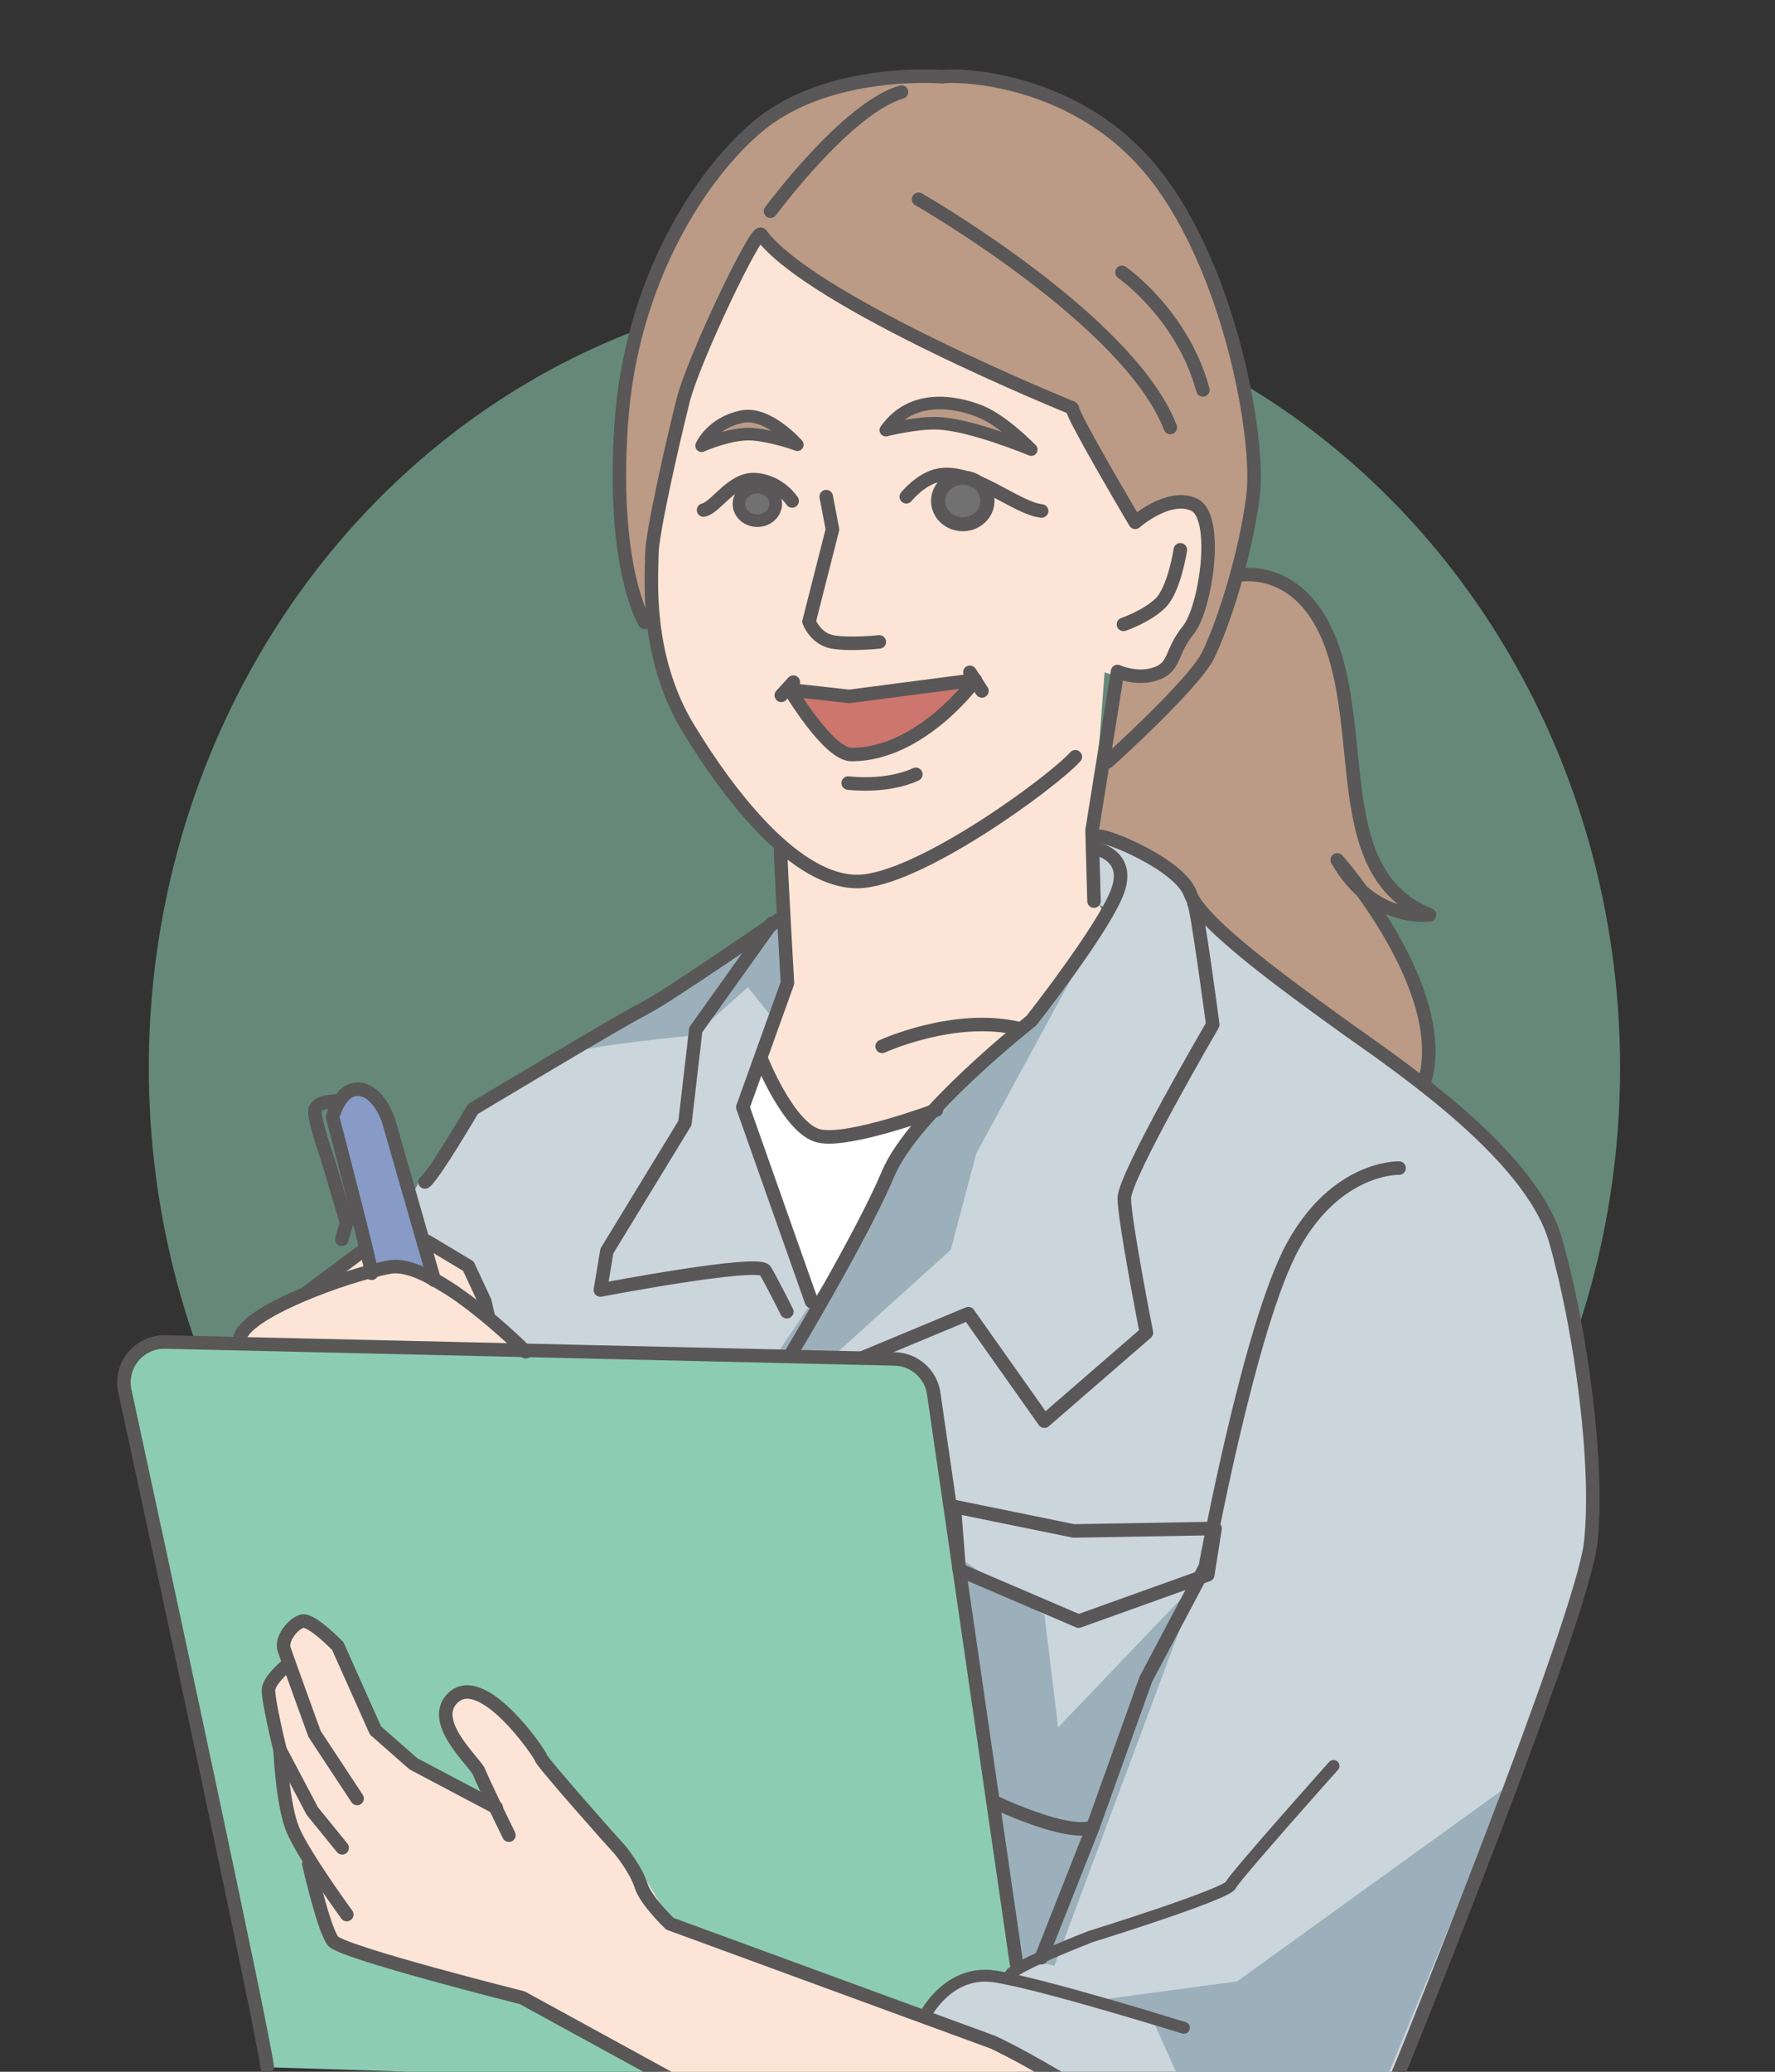 <?xml version="1.0" encoding="utf-8"?>
<!-- Generator: Adobe Illustrator 23.0.0, SVG Export Plug-In . SVG Version: 6.00 Build 0)  -->
<svg version="1.1" xmlns="http://www.w3.org/2000/svg" xmlns:xlink="http://www.w3.org/1999/xlink" x="0px" y="0px"
	 viewBox="0 0 300 350" style="enable-background:new 0 0 300 350;" xml:space="preserve">
<rect x="0" y="0" width="300" height="350" fill="#333333" stroke="none"/>
<style type="text/css">
	.st0{opacity:0.56;fill:#8DCCB4;}
	.st1{fill:#BB9B86;}
	.st2{fill:#FCE4D6;}
	.st3{fill:#8DCCB4;}
	.st4{fill:#CBD5DC;}
	.st5{fill:#FFFFFF;}
	.st6{fill:#879BC6;}
	.st7{fill:#CC766E;}
	.st8{fill:#727171;}
	.st9{fill:#9BB0BB;}
	.st10{fill:none;stroke:#595757;stroke-width:2.283;stroke-linecap:round;stroke-linejoin:round;stroke-miterlimit:10;}
	.st11{fill:none;stroke:#595757;stroke-width:2.381;stroke-linecap:round;stroke-linejoin:round;stroke-miterlimit:10;}
	.st12{fill:none;stroke:#595757;stroke-width:2.124;stroke-linecap:round;stroke-linejoin:round;stroke-miterlimit:10;}
	.st13{fill:none;stroke:#595757;stroke-width:2.007;stroke-linecap:round;stroke-linejoin:round;stroke-miterlimit:10;}
</style>
<g id="レイヤー_2">
	<ellipse class="st0" cx="149.484" cy="180.369" rx="124.334" ry="132.327"/>
</g>
<g id="レイヤー_1">
	<path class="st1" d="M108.971,105.149c0,0-5.637-8.953-3.979-33.49c1.658-24.537,13.769-42.56,23.211-50.401
		c11.969-9.941,31.169-8.29,31.169-8.29c0.995-0.332,20.89-0.663,34.485,14.921s19.232,45.759,17.906,56.038
		s-5.157,21.938-7.626,26.858c-2.469,4.92-16.911,17.906-16.911,17.906l2.171-13.822c0,0,2.326,0.085,5.289-1.297
		c2.963-1.383,4.808-5.168,4.808-5.168l3.813-11.353V85.129l-3.813-0.339l-4.808,1.536l-2.818,1.912l-10.611-20.154
		c0,0-30.999-13.729-32.065-14.049s-20.603-14.459-20.603-14.459l-13.481,27.863l-5.02,25.856L108.971,105.149z"/>
	<path class="st1" d="M209.11,97.191c1.99-0.332,12.6-1.326,16.911,14.921c4.311,16.248,0,36.143,15.585,42.443
		c0,0-9.616,1.326-15.585-9.284c0,0,17.814,21.41,14.595,37.958c-0.343,1.764-54.93-30.536-54.93-30.536s-0.742-14.711-0.651-15.279
		s1.853-12.167,1.853-12.167L209.11,97.191z"/>
	<path class="st2" d="M181.116,68.874c0,0-44.157-17.861-52.499-29.276c-0.777-1.063-11.415,21.074-13.171,28.099
		c-1.756,7.025-5.269,22.391-5.269,25.904s-1.317,17.123,6.147,29.416l15.613,20.73c0,2.321,1.154,22.31,1.154,22.31l-7.541,20.995
		l11.605,32.827l2.181-0.842l13.839-25.919l22.826-22.867l10.693-15.347l-1.667-3.957v-15.402l1.667-21.97c0,0,7.193,2.837,9.44,0
		c2.247-2.837,3.359-6.428,3.359-6.428s2.833-3.14,3.813-7.105c0.98-3.965,1.664-15.076-2.149-15.415
		c-3.813-0.339-9.291,3.614-9.291,3.614L181.116,68.874z"/>
	<path class="st3" d="M171.784,331.648l-13.965-96.194c-0.467-3.315-3.265-5.803-6.612-5.881l-123.258-2.86
		c-4.422-0.103-7.777,3.952-6.842,8.275c5.864,27.12,23.784,110.232,24.051,114.241l126.627,4.075V331.648z"/>
	<path class="st4" d="M71.041,208.036c0.154-0.033-2.835-2.646-1.606-5.596c2.373-5.695,9.633-13.635,9.633-13.635l28.886-17.943
		l24.368-15.96l0.769,11.155l-7.541,20.995l12.57,34.113l16.668-31.438c0,0,22.104-19.311,22.553-20.434
		c0.449-1.123,10.048-15.605,10.048-15.605l-2.662-1.453l-0.127-10.953c0,0,7.562,2.637,11.604,4.658
		c4.042,2.021,6.114,8.962,6.114,8.962l30.937,21.87c0,0,23.043,17.681,26.601,26.14s11.403,42.504,9.355,55.752
		c-2.048,13.249-35.998,99.067-35.998,99.067h-47.526c0,0-1.513-5.298-12.914-10.191s-16.439-7.018-16.439-7.018
		s3.394-4.524,4.965-5.296c1.57-0.773,9.568-1.729,9.568-1.729l0.918-2.765l-14.703-97.538l-4.349-3.405l-63.87-1.433l-6.334-5.938
		l-3.365-8.511L71.041,208.036z"/>
	<path class="st2" d="M119.428,354.553l-31.772-17.681l-31.443-9.049l-4.608-12.933l-3.16-9.523l-2.478-20.313l2.794-4.323
		l-0.689-3.631l2.821-3.248l6.938,4.454l5.309,13.827l12.197,8.729l7.361,3.486l-2.413-6.012l-4.93-8.329l1.217-3.405
		c0,0,1.58-0.593,2.568-0.593s3.559,1.23,3.559,1.23l12.441,13.98l12.444,13.671l6.123,10.23l42.626,15.402l28.394,12.782
		l0.959,4.427l-62.103,1.486L119.428,354.553z"/>
	<path class="st5" d="M138.12,221.164l-12.57-35.167l3.593-6.411c0,0,5.453,12.178,9.815,12.36s20.323-5.949,20.323-5.949
		s-6.873,7.766-7.054,8.311C152.045,194.854,138.12,221.164,138.12,221.164z"/>
	<path class="st2" d="M40.554,227.005c0,0-0.075-1.893,1.486-3.114s19.507-12.757,19.507-12.757s0.395,4.555,1.262,3.973
		c0.868-0.582,4.536-1.134,4.536-1.134l16.529,9.705l4.988,4.676L40.554,227.005z"/>
	<polygon class="st2" points="73.408,216.285 72.235,209.749 79.162,213.906 82.527,222.417 	"/>
	<polygon class="st6" points="61.995,213.974 56.762,187.17 58.578,184.671 63.872,185.971 65.635,189.198 73.408,216.285 
		68.254,213.974 	"/>
	<polygon class="st7" points="134.088,116.353 142.679,116.723 165.003,115.241 152.362,125.415 142.679,127.472 	"/>
	<path class="st1" d="M149.715,72.668c0,0,4.925-1.258,8.649-1.162c5.616,0.145,15.937,4.448,15.937,4.448s-4.743-4.923-8.71-6.486
		C161.628,67.905,154.163,66.367,149.715,72.668z"/>
	<path class="st1" d="M118.576,75.307c0,0,5.102-2.287,8.797-1.935s7.389,1.759,7.389,1.759s-4.926-5.63-9.324-4.75
		C120.247,71.419,118.576,75.307,118.576,75.307z"/>
	<circle class="st8" cx="128.329" cy="85.078" r="2.779"/>
	<circle class="st8" cx="162.719" cy="84.436" r="3.42"/>
	<polygon class="st9" points="162.719,263.567 176.527,272.836 178.84,291.812 202.393,267.197 178.216,332.091 171.784,330.73 	"/>
	<path class="st9" d="M202.393,359.217c-0.046-1.486-7.707-18.287-7.707-18.287l-9.959-2.918l24.383-3.29l45.585-32.883
		l-24.826,60.118L202.393,359.217z"/>
	<path class="st9" d="M96.366,178.059c2.245-1.394,20.863-3.134,20.863-3.134l9.17-8.134l3.826,4.75l2.866-5.484l-0.769-11.155
		L96.366,178.059z"/>
	<polygon class="st9" points="187.389,153.687 165.003,194.857 160.698,211.135 141.293,228.661 131.353,228.661 145.703,207.421 
		152.227,194.309 177.341,169.292 	"/>
	<path class="st10" d="M181.116,68.874c0,0-44.157-17.861-52.499-29.276c-0.777-1.063-11.415,21.074-13.171,28.099
		c-1.756,7.025-5.269,22.391-5.269,25.904s-1.317,17.123,6.147,29.416c7.464,12.293,18.44,25.904,28.538,25.904
		s32.929-16.684,36.88-21.074"/>
	<path class="st10" d="M130.225,35.683c0,0,12.917-17.49,22.137-20.125"/>
	<path class="st10" d="M181.256,69.007c0,1.326,10.611,19.232,10.611,19.232s5.637-4.974,9.948-2.984
		c4.311,1.99,1.99,17.574-0.995,21.221c-2.984,3.647-2.116,6.111-5.305,7.295c-3.309,1.229-6.632-0.332-6.632-0.332l-4.311,26.858
		l0.332,11.937"/>
	<path class="st10" d="M131.937,143.747c0,2.321,1.154,22.31,1.154,22.31l-7.541,20.995l11.605,32.827"/>
	<path class="st10" d="M189.878,105.481c0,0,3.979-1.326,6.3-3.647c2.321-2.321,3.316-8.953,3.316-8.953"/>
	<path class="st10" d="M187.225,128.692c0,0,14.442-12.986,16.911-17.906c2.469-4.92,6.3-16.579,7.626-26.858
		s-4.311-40.453-17.906-56.038s-33.49-15.253-34.485-14.921c0,0-19.2-1.651-31.169,8.29c-9.442,7.841-21.553,25.864-23.211,50.401
		c-1.658,24.537,3.979,33.49,3.979,33.49"/>
	<path class="st10" d="M209.11,97.191c1.99-0.332,12.6-1.326,16.911,14.921c4.311,16.248,0,36.143,15.585,42.443
		c0,0-9.616,1.326-15.585-9.284c0,0,19.779,22.222,14.595,37.958"/>
	<path class="st10" d="M184.904,143.282c0,0,6.3,0.995,3.979,7.295c-2.321,6.3-14.59,21.885-14.59,21.885
		s-19.895,15.585-24.206,25.864s-16.357,30.336-16.357,30.336"/>
	<path class="st10" d="M149.093,176.772c0,0,12.269-5.637,23.211-2.984"/>
	<path class="st10" d="M185.686,141.3c1.082-0.361,13.71,4.69,15.514,9.741c1.804,5.051,16.957,15.875,24.894,21.647
		c7.937,5.773,32.471,21.647,36.801,36.801s7.397,38.137,5.954,51.125c-1.443,12.988-31.57,87.418-31.57,87.418l-4.69,11.184"/>
	<path class="st10" d="M236.466,197.336c0,0-10.422-0.372-17.867,13.028c-7.444,13.4-14.889,54.344-14.889,54.344l-10.05,18.983
		l-8.933,24.939l-8.726,22.1"/>
	<path class="st10" d="M132.321,154.902c0,0-19.615,13.569-23.415,15.457c-3.8,1.888-28.983,17.004-28.983,17.004
		s-6.671,11.369-8.097,12.314"/>
	<path class="st10" d="M45.157,349.229c-0.267-4.008-18.188-87.121-24.051-114.241c-0.935-4.323,2.421-8.378,6.842-8.275
		l123.258,2.86c3.346,0.078,6.145,2.567,6.612,5.881l13.965,96.194"/>
	<path class="st10" d="M40.554,226.24c0.228-4.341,18.025-10.913,25.376-12.191c7.35-1.278,22.932,14.307,22.932,14.307"/>
	<path class="st10" d="M62.809,215.107c0-1.178-6.595-26.38-6.595-26.38s1.178-4.946,4.475-4.711
		c3.298,0.236,4.946,5.182,4.946,5.182l7.773,27.087"/>
	<line class="st10" x1="51.978" y1="218.243" x2="61.546" y2="211.135"/>
	<polyline class="st10" points="72.235,209.749 79.162,213.906 81.933,219.844 82.527,222.417 	"/>
	<path class="st10" d="M56.796,185.997c0,0-3.365,0-3.563,1.583s2.177,8.313,2.177,8.313l3.167,10.688l-0.792,2.771"/>
	<path class="st10" d="M139.644,83.902l1.056,5.542l-3.959,15.57c0,0,1.056,2.903,3.959,3.431c2.903,0.528,7.917,0,7.917,0"/>
	<line class="st10" x1="132.049" y1="117.464" x2="134.088" y2="115.241"/>
	<path class="st10" d="M164.85,114.87l-21.312,2.78l-10.007-1.112c0,0,6.486,10.934,10.378,10.934
		C155.77,127.472,164.85,114.87,164.85,114.87z"/>
	<line class="st10" x1="163.924" y1="113.573" x2="165.962" y2="116.723"/>
	<path class="st10" d="M143.354,132.29c0,0,6.486,0.832,11.434-1.477"/>
	<path class="st10" d="M153.175,83.922c0,0,2.491-3.119,5.593-3.667c5.733-1.012,12.921,5.604,17.28,6.071"/>
	<ellipse class="st11" cx="162.719" cy="84.625" rx="4.17" ry="3.93"/>
	<ellipse class="st12" cx="128" cy="85.129" rx="3.108" ry="2.831"/>
	<path class="st12" d="M149.715,72.668c0,0,4.925-1.258,8.649-1.162c5.616,0.145,15.937,4.448,15.937,4.448s-4.743-4.923-8.71-6.486
		C161.628,67.905,154.163,66.367,149.715,72.668z"/>
	<path class="st10" d="M159.671,89.113"/>
	<path class="st10" d="M118.915,86.171c2.179-0.467,4.827-5.489,8.873-5.137c4.046,0.352,6.093,3.597,6.093,3.597"/>
	<path class="st12" d="M118.576,75.307c0,0,5.102-2.287,8.797-1.935s7.389,1.759,7.389,1.759s-4.926-5.63-9.324-4.75
		C120.247,71.419,118.576,75.307,118.576,75.307z"/>
	<path class="st10" d="M155.254,33.669c0,0,35.539,20.356,42.546,38.542"/>
	<path class="st10" d="M189.625,46.015c0,0,10.178,7.008,13.682,19.855"/>
	<path class="st10" d="M201.811,152.693c0.575,0.862,3.162,20.412,3.162,20.412s-14.95,25.587-14.95,29.325
		c0,3.737,3.737,22.712,3.737,22.712l-17.25,14.95l-12.85-18.165l-17.958,7.483"/>
	<path class="st10" d="M128.588,178.728c0,0,4.764,12.092,9.894,13.192c5.13,1.099,19.787-4.397,19.787-4.397"/>
	<path class="st10" d="M130.421,156.009l-12.825,17.955l-1.832,15.757l-13.192,21.619l-1.099,6.596c0,0,26.749-5.13,27.849-3.298
		s3.664,6.962,3.664,6.962"/>
	<path class="st13" d="M156.333,340.521c0,0,3.867-7.816,11.768-6.63c7.901,1.185,31.999,8.691,31.999,8.691"/>
	<path class="st13" d="M170.866,333.495c1.185-1.58,13.432-6.321,13.432-6.321s22.913-7.111,23.703-8.691
		s17.382-20.148,17.382-20.148"/>
	<polygon class="st10" points="161.297,254.516 181.477,258.635 205.363,258.223 204.127,266.048 182.3,273.872 162.121,265.224 	
		"/>
	<path class="st10" d="M167.886,304.348c0,0,12.678,6.095,16.84,4.283"/>
	<path class="st10" d="M86.011,310.031c0,0-4.47-9.134-5.053-10.689c-0.583-1.555-8.267-8.161-4.664-12.244
		c4.913-5.568,14.965,9.134,15.159,9.912s12.438,14.576,13.021,15.159c0.583,0.583,3.11,3.887,3.887,6.413
		c0.777,2.526,4.859,6.413,4.859,6.413l54.611,20.018c6.318,2.931,17.082,9.612,17.082,9.612l2.969,5.567"/>
	<path class="st10" d="M83.873,305.367l-13.993-7.385l-6.413-5.636l-6.377-14.26c0,0-4.444-4.599-5.999-4.211
		c-1.555,0.389-3.651,3.005-3.068,4.755c0.583,1.749,5.144,14.299,5.144,14.299l7.187,10.905"/>
	<path class="st10" d="M48.114,281.657c0,0-2.526,2.138-2.721,3.693c-0.194,1.555,1.943,10.3,1.943,10.3l5.442,10.3l5.053,6.219"/>
	<path class="st10" d="M47.337,295.649c0,0,0.389,9.134,2.138,13.41c1.749,4.276,9.134,14.382,9.134,14.382"/>
	<path class="st10" d="M52.195,314.89c0,0,2.526,11.078,4.081,13.021c1.555,1.943,31.993,9.587,31.993,9.587l31.158,17.055"/>
</g>
</svg>

